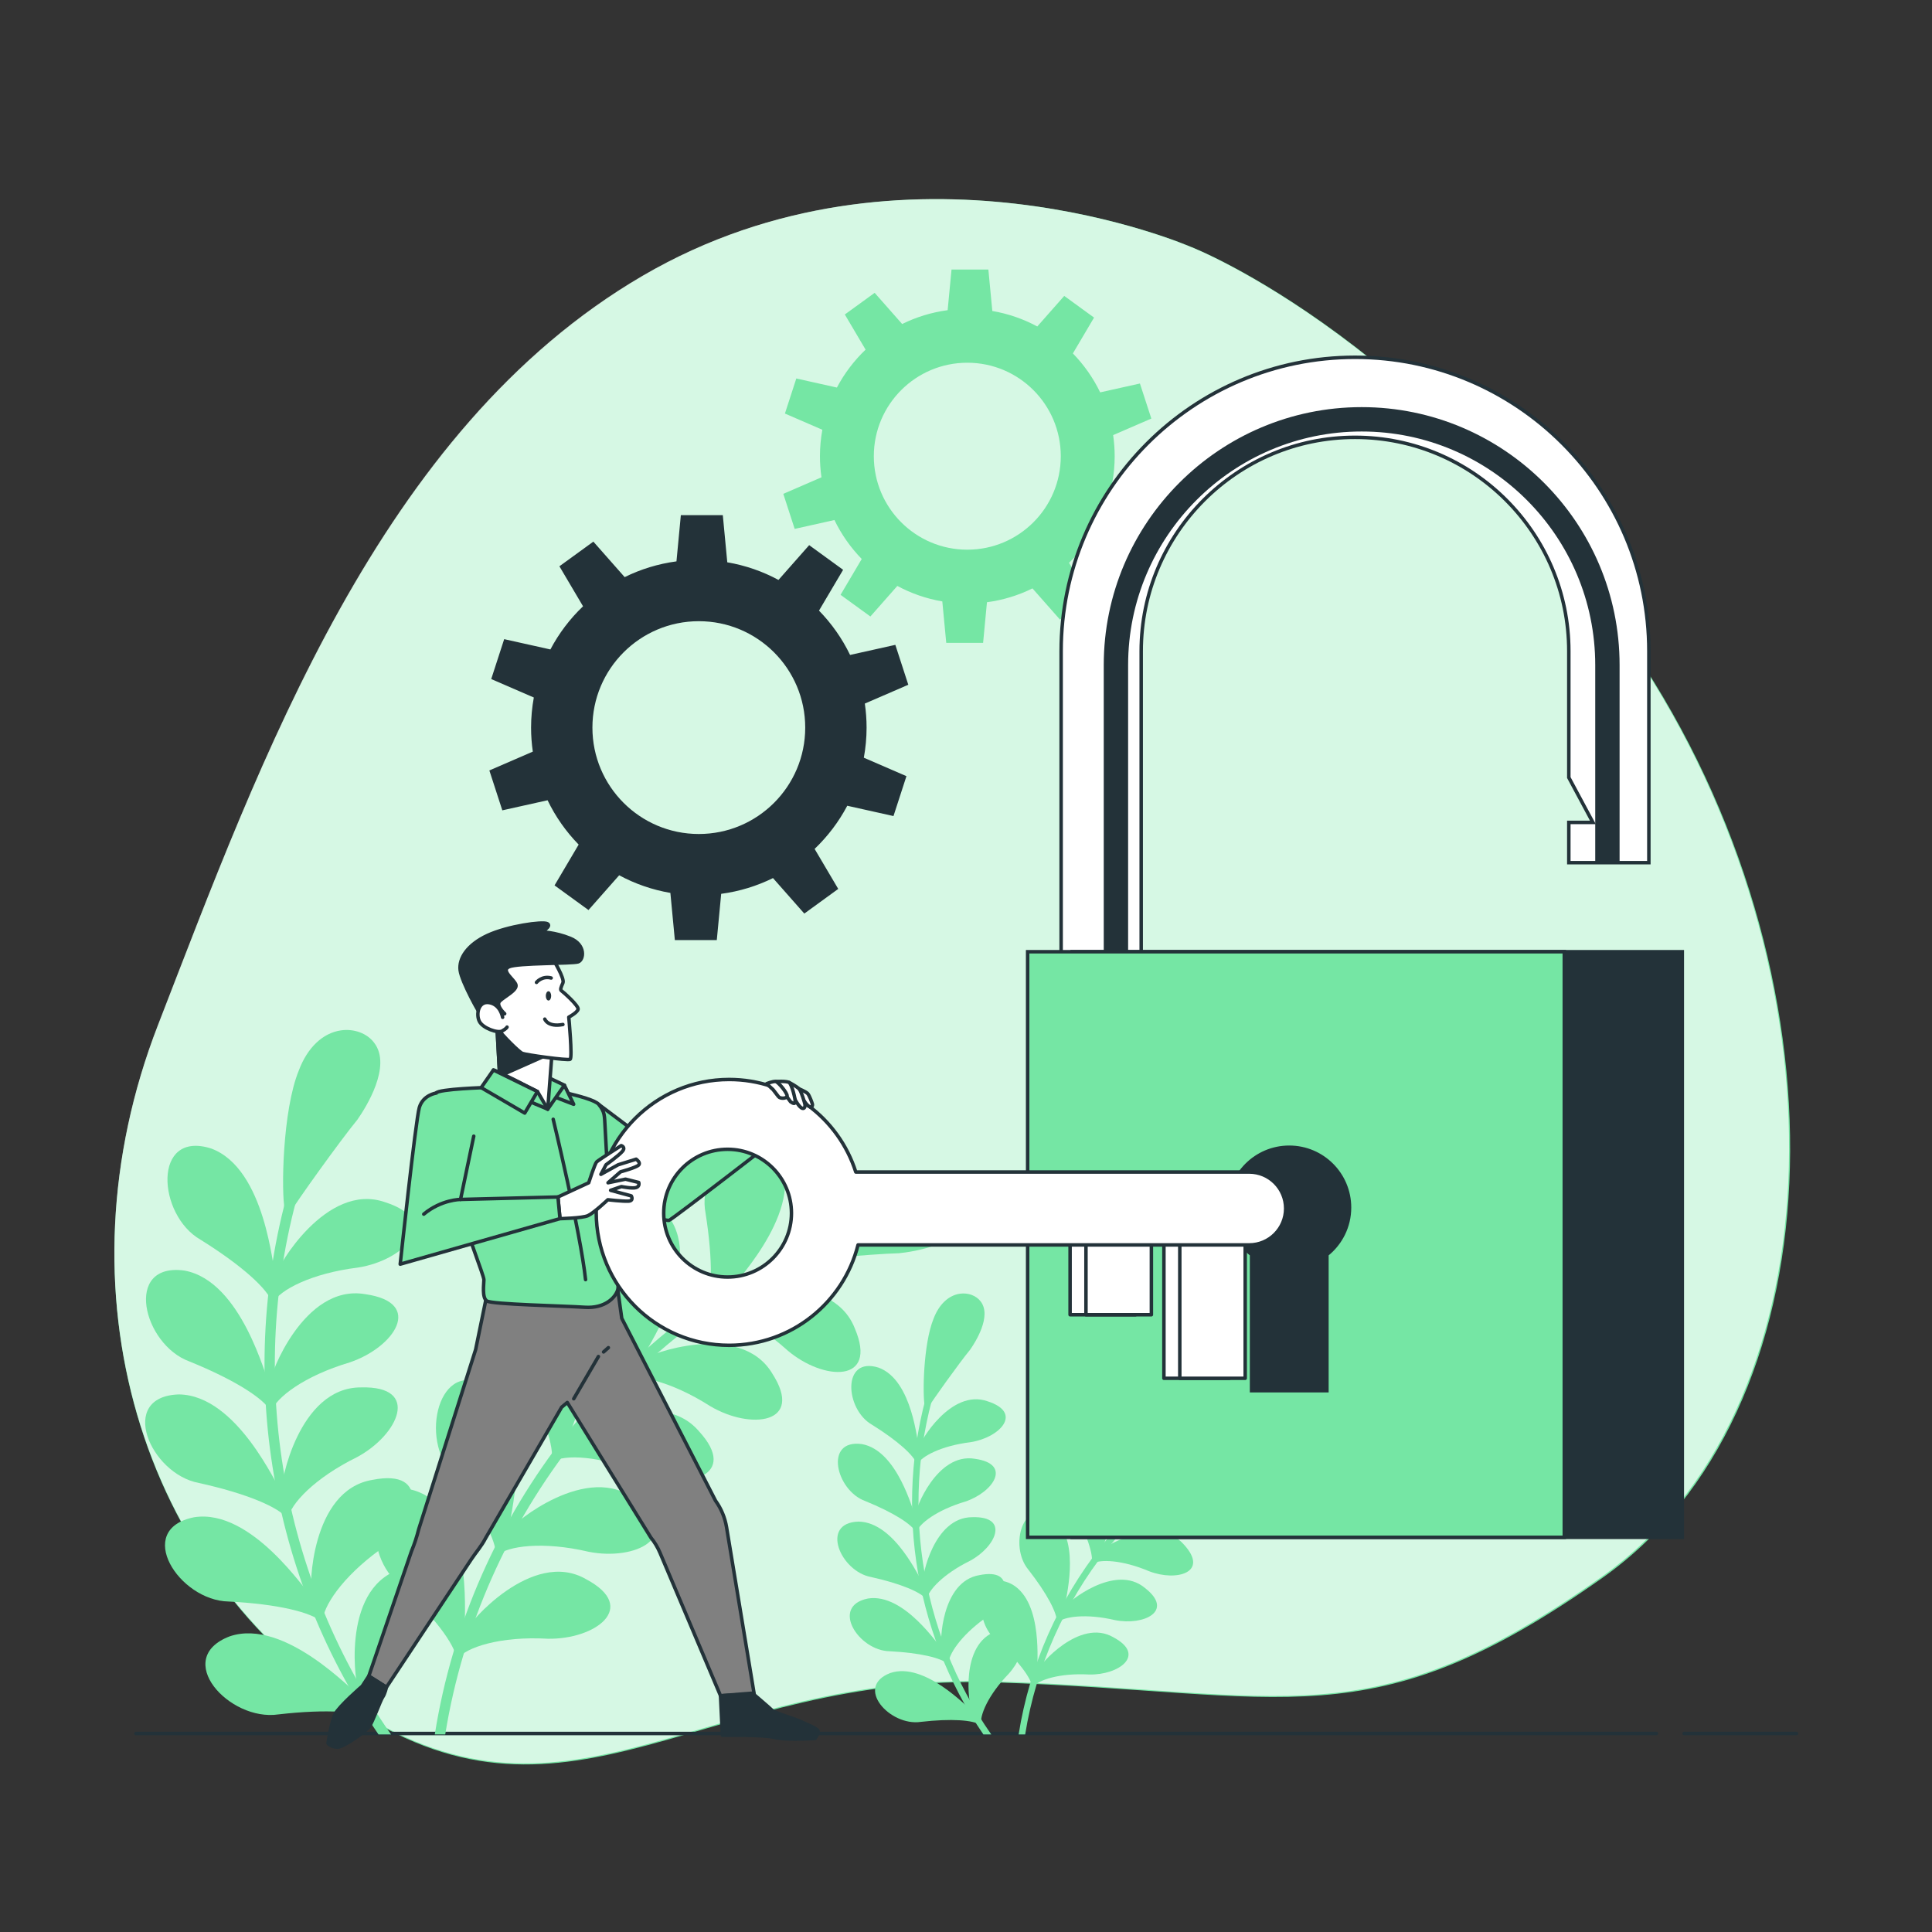 <?xml version="1.0" encoding="UTF-8" standalone="no"?>
<!-- Generator: Adobe Illustrator 27.5.0, SVG Export Plug-In . SVG Version: 6.00 Build 0)  -->

<svg
   version="1.1"
   x="0px"
   y="0px"
   viewBox="0 0 500 500"
   style="enable-background:new 0 0 500 500;"
   xml:space="preserve"
   id="svg102"
   sodipodi:docname="solution-data-protection-v1-82647715.min.svg"
   inkscape:version="1.3.2 (091e20e, 2023-11-25, custom)"
   xmlns:inkscape="http://www.inkscape.org/namespaces/inkscape"
   xmlns:sodipodi="http://sodipodi.sourceforge.net/DTD/sodipodi-0.dtd"
   xmlns="http://www.w3.org/2000/svg"
   xmlns:svg="http://www.w3.org/2000/svg"><rect x="0" y="0" width="500" height="500" fill="#333333" stroke="none"/><defs
   id="defs102"><clipPath
     id="clipPath1"><path
       d="M 0,0 H 501 V 501 H 0 Z"
       id="path1" /></clipPath><clipPath
     id="clipPath4"><path
       transform="scale(1.333)"
       d="m 8.285,22.891 h 482.4 v 450.61 H 8.285 Z"
       id="path3" /></clipPath><clipPath
     id="clipPath3"><path
       d="M 0,0 H 501 V 501 H 0 Z"
       id="path2" /></clipPath><clipPath
     id="clipPath8"><path
       d="M 0,0 H 501 V 501 H 0 Z"
       id="path4" /></clipPath><clipPath
     id="clipPath10"><path
       d="M 0,0 H 501 V 501 H 0 Z"
       id="path5" /></clipPath><clipPath
     id="clipPath12"><path
       d="M 0,0 H 501 V 501 H 0 Z"
       id="path6" /></clipPath><clipPath
     id="clipPath14"><path
       d="M 0,0 H 501 V 501 H 0 Z"
       id="path7" /></clipPath><clipPath
     id="clipPath16"><path
       d="M 0,0 H 501 V 501 H 0 Z"
       id="path8" /></clipPath><clipPath
     id="clipPath18"><path
       d="M 0,0 H 501 V 501 H 0 Z"
       id="path9" /></clipPath><clipPath
     id="clipPath20"><path
       d="M 0,0 H 501 V 501 H 0 Z"
       id="path10" /></clipPath><clipPath
     id="clipPath22"><path
       d="M 0,0 H 501 V 501 H 0 Z"
       id="path11" /></clipPath><clipPath
     id="clipPath24"><path
       d="M 0,0 H 501 V 501 H 0 Z"
       id="path12" /></clipPath><clipPath
     id="clipPath26"><path
       d="M 0,0 H 501 V 501 H 0 Z"
       id="path13" /></clipPath><clipPath
     id="clipPath28"><path
       d="M 0,0 H 501 V 501 H 0 Z"
       id="path14" /></clipPath><clipPath
     id="clipPath30"><path
       d="M 0,0 H 501 V 501 H 0 Z"
       id="path15" /></clipPath><clipPath
     id="clipPath32"><path
       d="M 0,0 H 501 V 501 H 0 Z"
       id="path16" /></clipPath><clipPath
     id="clipPath34"><path
       d="M 0,0 H 501 V 501 H 0 Z"
       id="path17" /></clipPath><clipPath
     id="clipPath36"><path
       d="M 0,0 H 501 V 501 H 0 Z"
       id="path18" /></clipPath><clipPath
     id="clipPath38"><path
       d="M 0,0 H 501 V 501 H 0 Z"
       id="path19" /></clipPath><clipPath
     id="clipPath40"><path
       d="M 0,0 H 501 V 501 H 0 Z"
       id="path20" /></clipPath><clipPath
     id="clipPath42"><path
       d="M 0,0 H 501 V 501 H 0 Z"
       id="path21" /></clipPath><clipPath
     id="clipPath44"><path
       d="M 0,0 H 501 V 501 H 0 Z"
       id="path22" /></clipPath><clipPath
     id="clipPath46"><path
       d="M 0,0 H 501 V 501 H 0 Z"
       id="path23" /></clipPath><clipPath
     id="clipPath48"><path
       d="M 0,0 H 501 V 501 H 0 Z"
       id="path24" /></clipPath><clipPath
     id="clipPath50"><path
       d="M 0,0 H 501 V 501 H 0 Z"
       id="path25" /></clipPath><clipPath
     id="clipPath52"><path
       d="M 0,0 H 501 V 501 H 0 Z"
       id="path26" /></clipPath><clipPath
     id="clipPath54"><path
       d="M 0,0 H 501 V 501 H 0 Z"
       id="path27" /></clipPath><clipPath
     id="clipPath56"><path
       d="M 0,0 H 501 V 501 H 0 Z"
       id="path28" /></clipPath><clipPath
     id="clipPath58"><path
       d="M 0,0 H 501 V 501 H 0 Z"
       id="path29" /></clipPath><clipPath
     id="clipPath60"><path
       d="M 0,0 H 501 V 501 H 0 Z"
       id="path30" /></clipPath><clipPath
     id="clipPath62"><path
       d="M 0,0 H 501 V 501 H 0 Z"
       id="path31" /></clipPath><clipPath
     id="clipPath64"><path
       d="M 0,0 H 501 V 501 H 0 Z"
       id="path32" /></clipPath><clipPath
     id="clipPath66"><path
       d="M 0,0 H 501 V 501 H 0 Z"
       id="path33" /></clipPath><clipPath
     id="clipPath68"><path
       d="M 0,0 H 501 V 501 H 0 Z"
       id="path34" /></clipPath><clipPath
     id="clipPath70"><path
       d="M 0,0 H 501 V 501 H 0 Z"
       id="path35" /></clipPath><clipPath
     id="clipPath72"><path
       d="M 0,0 H 501 V 501 H 0 Z"
       id="path36" /></clipPath><clipPath
     id="clipPath74"><path
       d="M 0,0 H 501 V 501 H 0 Z"
       id="path37" /></clipPath><clipPath
     id="clipPath76"><path
       d="M 0,0 H 501 V 501 H 0 Z"
       id="path38" /></clipPath><clipPath
     id="clipPath78"><path
       d="M 0,0 H 501 V 501 H 0 Z"
       id="path39" /></clipPath><clipPath
     id="clipPath80"><path
       d="M 0,0 H 501 V 501 H 0 Z"
       id="path40" /></clipPath><clipPath
     id="clipPath82"><path
       d="M 0,0 H 501 V 501 H 0 Z"
       id="path41" /></clipPath><clipPath
     id="clipPath84"><path
       d="M 0,0 H 501 V 501 H 0 Z"
       id="path42" /></clipPath><clipPath
     id="clipPath86"><path
       d="M 0,0 H 501 V 501 H 0 Z"
       id="path43" /></clipPath><clipPath
     id="clipPath88"><path
       d="M 0,0 H 501 V 501 H 0 Z"
       id="path44" /></clipPath><clipPath
     id="clipPath90"><path
       d="M 0,0 H 501 V 501 H 0 Z"
       id="path45" /></clipPath><clipPath
     id="clipPath92"><path
       d="M 0,0 H 501 V 501 H 0 Z"
       id="path46" /></clipPath><clipPath
     id="clipPath94"><path
       d="M 0,0 H 501 V 501 H 0 Z"
       id="path47" /></clipPath><clipPath
     id="clipPath96"><path
       d="M 0,0 H 501 V 501 H 0 Z"
       id="path48" /></clipPath><clipPath
     id="clipPath98"><path
       d="M 0,0 H 501 V 501 H 0 Z"
       id="path49" /></clipPath><clipPath
     id="clipPath100"><path
       d="M 0,0 H 501 V 501 H 0 Z"
       id="path50" /></clipPath><clipPath
     id="clipPath102"><path
       d="M 0,0 H 501 V 501 H 0 Z"
       id="path51" /></clipPath><clipPath
     id="clipPath104"><path
       d="M 0,0 H 501 V 501 H 0 Z"
       id="path52" /></clipPath><clipPath
     id="clipPath106"><path
       d="M 0,0 H 501 V 501 H 0 Z"
       id="path53" /></clipPath><clipPath
     id="clipPath108"><path
       d="M 0,0 H 501 V 501 H 0 Z"
       id="path54" /></clipPath><clipPath
     id="clipPath110"><path
       d="M 0,0 H 501 V 501 H 0 Z"
       id="path55" /></clipPath><clipPath
     id="clipPath112"><path
       d="M 0,0 H 501 V 501 H 0 Z"
       id="path56" /></clipPath><clipPath
     id="clipPath114"><path
       d="M 0,0 H 501 V 501 H 0 Z"
       id="path57" /></clipPath><clipPath
     id="clipPath116"><path
       transform="scale(1,-1)"
       d="M 0,0 H 501 V 501 H 0 Z"
       id="path58" /></clipPath><clipPath
     id="clipPath118"><path
       d="M 0,0 H 501 V 501 H 0 Z"
       id="path59" /></clipPath><clipPath
     id="clipPath120"><path
       transform="scale(1,-1)"
       d="M 0,0 H 501 V 501 H 0 Z"
       id="path60" /></clipPath><clipPath
     id="clipPath122"><path
       transform="scale(1,-1)"
       d="M 0,0 H 501 V 501 H 0 Z"
       id="path61" /></clipPath><clipPath
     id="clipPath124"><path
       transform="scale(1,-1)"
       d="M 0,0 H 501 V 501 H 0 Z"
       id="path62" /></clipPath><clipPath
     id="clipPath126"><path
       transform="scale(1,-1)"
       d="M 0,0 H 501 V 501 H 0 Z"
       id="path63" /></clipPath><clipPath
     id="clipPath128"><path
       transform="scale(1,-1)"
       d="M 0,0 H 501 V 501 H 0 Z"
       id="path64" /></clipPath><clipPath
     id="clipPath130"><path
       transform="scale(1,-1)"
       d="M 0,0 H 501 V 501 H 0 Z"
       id="path65" /></clipPath><clipPath
     id="clipPath132"><path
       transform="scale(1,-1)"
       d="M 0,0 H 501 V 501 H 0 Z"
       id="path66" /></clipPath><clipPath
     id="clipPath134"><path
       transform="scale(1,-1)"
       d="M 0,0 H 501 V 501 H 0 Z"
       id="path67" /></clipPath><clipPath
     id="clipPath136"><path
       transform="scale(1,-1)"
       d="M 0,0 H 501 V 501 H 0 Z"
       id="path68" /></clipPath><clipPath
     id="clipPath138"><path
       transform="scale(1,-1)"
       d="M 0,0 H 501 V 501 H 0 Z"
       id="path69" /></clipPath><clipPath
     id="clipPath140"><path
       transform="scale(1,-1)"
       d="M 0,0 H 501 V 501 H 0 Z"
       id="path70" /></clipPath><clipPath
     id="clipPath142"><path
       transform="scale(1,-1)"
       d="M 0,0 H 501 V 501 H 0 Z"
       id="path71" /></clipPath><clipPath
     id="clipPath144"><path
       transform="scale(1,-1)"
       d="M 0,0 H 501 V 501 H 0 Z"
       id="path72" /></clipPath><clipPath
     id="clipPath146"><path
       transform="scale(1,-1)"
       d="M 0,0 H 501 V 501 H 0 Z"
       id="path73" /></clipPath><clipPath
     id="clipPath148"><path
       transform="scale(1,-1)"
       d="M 0,0 H 501 V 501 H 0 Z"
       id="path74" /></clipPath><clipPath
     id="clipPath150"><path
       transform="scale(1,-1)"
       d="M 0,0 H 501 V 501 H 0 Z"
       id="path75" /></clipPath><clipPath
     id="clipPath152"><path
       d="M 0,0 H 501 V 501 H 0 Z"
       id="path76" /></clipPath><clipPath
     id="clipPath154"><path
       transform="scale(1,-1)"
       d="M 0,0 H 501 V 501 H 0 Z"
       id="path77" /></clipPath><clipPath
     id="clipPath156"><path
       transform="scale(1,-1)"
       d="M 0,0 H 501 V 501 H 0 Z"
       id="path78" /></clipPath><clipPath
     id="clipPath158"><path
       transform="scale(1,-1)"
       d="M 0,0 H 501 V 501 H 0 Z"
       id="path79" /></clipPath><clipPath
     id="clipPath160"><path
       transform="scale(1,-1)"
       d="M 0,0 H 501 V 501 H 0 Z"
       id="path80" /></clipPath><clipPath
     id="clipPath162"><path
       transform="scale(1,-1)"
       d="M 0,0 H 501 V 501 H 0 Z"
       id="path81" /></clipPath><clipPath
     id="clipPath164"><path
       transform="scale(1,-1)"
       d="M 0,0 H 501 V 501 H 0 Z"
       id="path82" /></clipPath><clipPath
     id="clipPath166"><path
       transform="scale(1,-1)"
       d="M 0,0 H 501 V 501 H 0 Z"
       id="path83" /></clipPath><clipPath
     id="clipPath168"><path
       transform="scale(1,-1)"
       d="M 0,0 H 501 V 501 H 0 Z"
       id="path84" /></clipPath><clipPath
     id="clipPath170"><path
       transform="scale(1,-1)"
       d="M 0,0 H 501 V 501 H 0 Z"
       id="path85" /></clipPath><clipPath
     id="clipPath172"><path
       transform="scale(1,-1)"
       d="M 0,0 H 501 V 501 H 0 Z"
       id="path86" /></clipPath><clipPath
     id="clipPath174"><path
       d="M 0,0 H 501 V 501 H 0 Z"
       id="path87" /></clipPath><clipPath
     id="clipPath176"><path
       transform="scale(1,-1)"
       d="M 0,0 H 501 V 501 H 0 Z"
       id="path88" /></clipPath><clipPath
     id="clipPath178"><path
       transform="scale(1,-1)"
       d="M 0,0 H 501 V 501 H 0 Z"
       id="path89" /></clipPath><clipPath
     id="clipPath180"><path
       transform="scale(1,-1)"
       d="M 0,0 H 501 V 501 H 0 Z"
       id="path90" /></clipPath><clipPath
     id="clipPath182"><path
       transform="scale(1,-1)"
       d="M 0,0 H 501 V 501 H 0 Z"
       id="path91" /></clipPath><clipPath
     id="clipPath184"><path
       transform="scale(1,-1)"
       d="M 0,0 H 501 V 501 H 0 Z"
       id="path92" /></clipPath><clipPath
     id="clipPath186"><path
       transform="scale(1,-1)"
       d="M 0,0 H 501 V 501 H 0 Z"
       id="path93" /></clipPath><clipPath
     id="clipPath188"><path
       transform="scale(1,-1)"
       d="M 0,0 H 501 V 501 H 0 Z"
       id="path94" /></clipPath><clipPath
     id="clipPath190"><path
       transform="scale(1,-1)"
       d="M 0,0 H 501 V 501 H 0 Z"
       id="path95" /></clipPath></defs><sodipodi:namedview
   id="namedview102"
   pagecolor="#ffffff"
   bordercolor="#666666"
   borderopacity="1.0"
   inkscape:showpageshadow="2"
   inkscape:pageopacity="0.0"
   inkscape:pagecheckerboard="0"
   inkscape:deskcolor="#d1d1d1"
   inkscape:zoom="0.953"
   inkscape:cx="19.412382"
   inkscape:cy="257.60755"
   inkscape:window-width="1920"
   inkscape:window-height="1129"
   inkscape:window-x="-8"
   inkscape:window-y="-8"
   inkscape:window-maximized="1"
   inkscape:current-layer="svg102" />







<path
   transform="matrix(0.899,0,0,0.899,22.162,30.961)"
   d="m 318.33,36.684 c 0,0 -82.039,-35.996 -157.95,8.312 -75.906,44.313 -109.98,139.61 -139.56,215.81 -29.582,76.195 -5.312,157.12 56.926,197.24 62.238,40.12 100.02,-10.871 184.22,-8.168 84.199,2.699 107.64,17.207 174.64,-30.07 66.997,-47.274 72.563,-168.53 12.11,-262.32 C 388.259,63.703 318.336,36.678 318.336,36.678"
   clip-path="url(#clipPath1)"
   fill="#75e6a4"
   id="path96" /><g
   opacity="0.7"
   id="g98"
   transform="matrix(0.674,0,0,0.674,22.162,30.961)"><g
     clip-path="url(#clipPath4)"
     id="g97"><path
       transform="scale(1.333)"
       d="m 318.33,36.684 c 0,0 -82.039,-35.996 -157.95,8.312 -75.906,44.313 -109.98,139.61 -139.56,215.81 -29.582,76.195 -5.312,157.12 56.926,197.24 62.238,40.12 100.02,-10.871 184.22,-8.168 84.199,2.699 107.64,17.207 174.64,-30.07 66.997,-47.274 72.563,-168.53 12.11,-262.32 C 388.259,63.703 318.336,36.678 318.336,36.678"
       clip-path="url(#clipPath3)"
       fill="#ffffff"
       id="path97" /></g></g><path
   d="m 435.838,448.627 h 29.099"
   fill="none"
   stroke="#233239"
   stroke-linecap="round"
   stroke-linejoin="round"
   stroke-miterlimit="10"
   stroke-width="0.9"
   id="path98" /><path
   d="M 35.177,448.627 H 428.68"
   fill="none"
   stroke="#233239"
   stroke-linecap="round"
   stroke-linejoin="round"
   stroke-miterlimit="10"
   stroke-width="0.9"
   id="path99" /><path
   transform="matrix(0.899,0,0,0.899,22.162,30.961)"
   d="m 103.52,464.86 h -3.007 c 10.136,-63.945 53.464,-119 113.28,-143.82 0.754,-0.312 1.629,0.047 1.941,0.805 0.313,0.758 -0.046,1.625 -0.804,1.937 -58.719,24.372 -101.29,78.348 -111.41,141.08"
   clip-path="url(#clipPath8)"
   fill="#75e6a4"
   id="path100" /><path
   transform="matrix(0.899,0,0,0.899,22.162,30.961)"
   d="m 144.12,420.2 c -15.695,-9.148 -34.437,13.402 -33.988,14.016 -1.109,2.914 -2.145,5.871 -3.109,8.859 2.574,-3.301 12.328,-6.539 25.992,-5.766 13.574,0.27 26.375,-8.949 11.105,-17.109"
   clip-path="url(#clipPath10)"
   fill="#75e6a4"
   id="path101" /><path
   transform="matrix(0.899,0,0,0.899,22.162,30.961)"
   d="m 97.629,395.9 c -15.711,-8.422 -18.695,15.965 -7.805,25.313 10.364,9.515 16.453,17.66 16.942,21.793 0.765,-3.055 1.601,-6.082 2.511,-9.082 -0.703,0.027 2.934,-29.504 -11.648,-38.024"
   clip-path="url(#clipPath12)"
   fill="#75e6a4"
   id="path102" /><path
   transform="matrix(0.899,0,0,0.899,22.162,30.961)"
   d="m 158.57,397.47 c -13.937,-11.621 -36.058,7.191 -35.718,7.832 -1.567,2.644 -3.071,5.336 -4.508,8.07 3.074,-2.75 13.199,-4.203 26.508,-1.086 13.3,2.629 27.402,-4.195 13.718,-14.816"
   clip-path="url(#clipPath14)"
   fill="#75e6a4"
   id="path103" /><path
   transform="matrix(0.899,0,0,0.899,22.162,30.961)"
   d="m 116.83,365.7 c -14.078,-10.926 -21.004,12.434 -11.82,23.41 8.636,11.071 13.289,20.051 13.097,24.145 1.25,-2.828 2.567,-5.629 3.953,-8.387 -0.695,-0.062 7.708,-28.289 -5.23,-39.168"
   clip-path="url(#clipPath16)"
   fill="#75e6a4"
   id="path104" /><path
   transform="matrix(0.899,0,0,0.899,22.162,30.961)"
   d="m 176.55,377.57 c -11.813,-13.769 -36.688,0.996 -36.453,1.661 -1.973,2.328 -3.895,4.711 -5.758,7.14 3.472,-2.168 13.672,-1.863 26.254,3.461 12.652,4.848 27.664,0.5 15.957,-12.262"
   clip-path="url(#clipPath18)"
   fill="#75e6a4"
   id="path105" /><path
   transform="matrix(0.899,0,0,0.899,22.162,30.961)"
   d="m 140.72,339.27 c -12.059,-13.118 -22.746,8.707 -15.508,21.035 6.676,12.34 9.781,21.937 8.922,25.914 1.691,-2.555 3.449,-5.074 5.266,-7.543 -0.684,-0.156 12.246,-26.5 1.32,-39.406"
   clip-path="url(#clipPath20)"
   fill="#75e6a4"
   id="path106" /><path
   transform="matrix(0.899,0,0,0.899,22.162,30.961)"
   d="m 197.64,360.92 c -9.356,-15.547 -36.391,-5.109 -36.25,-4.426 -2.332,1.965 -4.621,3.988 -6.86,6.067 3.782,-1.547 13.778,0.461 25.293,7.812 11.653,6.899 27.215,5.094 17.817,-9.453"
   clip-path="url(#clipPath22)"
   fill="#75e6a4"
   id="path107" /><path
   transform="matrix(0.899,0,0,0.899,22.162,30.961)"
   d="m 168.73,317.15 c -9.704,-14.949 -23.946,4.828 -18.856,18.188 4.516,13.285 5.981,23.265 4.473,27.035 2.09,-2.234 4.238,-4.418 6.441,-6.551 -0.664,-0.254 16.527,-24.105 7.942,-38.672"
   clip-path="url(#clipPath24)"
   fill="#75e6a4"
   id="path108" /><path
   transform="matrix(0.899,0,0,0.899,22.162,30.961)"
   d="m 221.42,347.95 c -6.621,-16.906 -35.238,-11.058 -35.188,-10.363 -2.644,1.555 -5.25,3.176 -7.812,4.859 3.996,-0.902 13.535,2.739 23.68,11.903 10.343,8.742 26.113,9.531 19.32,-6.399"
   clip-path="url(#clipPath26)"
   fill="#75e6a4"
   id="path109" /><path
   transform="matrix(0.899,0,0,0.899,22.162,30.961)"
   d="m 200.32,299.93 c -7.05,-16.375 -24.628,0.816 -21.863,14.855 2.195,13.875 1.945,23.973 -0.18,27.445 2.442,-1.859 4.938,-3.66 7.481,-5.402 -0.645,-0.359 20.523,-21.086 14.562,-36.898"
   clip-path="url(#clipPath28)"
   fill="#75e6a4"
   id="path110" /><path
   transform="matrix(0.899,0,0,0.899,22.162,30.961)"
   d="m 201.49,328.26 c -0.453,-0.172 18.871,-18.375 32.645,-23.012 13.398,-4.953 20.285,3.934 18.945,10.024 -1.25,6.144 -10.726,9.21 -19.035,10.078 -8.285,0.199 -32.504,2.468 -32.555,2.91"
   clip-path="url(#clipPath30)"
   fill="#75e6a4"
   id="path111" /><path
   transform="matrix(0.899,0,0,0.899,22.162,30.961)"
   d="m 244.53,305.11 c -2.461,-0.566 -5.765,-0.519 -10.054,1.063 -10.868,3.664 -25.059,15.734 -30.204,20.586 2.063,-0.258 5.286,-0.57 10.313,-1.031 6.484,-0.59 14.992,-1.262 19.43,-1.368 7.964,-0.836 16.957,-3.718 18.089,-9.289 0.575,-2.605 -0.566,-5.597 -2.906,-7.636 -0.953,-0.829 -2.476,-1.821 -4.668,-2.325 m -43.261,24.114 c -0.043,-0.012 -0.086,-0.024 -0.129,-0.039 -0.391,-0.149 -0.657,-0.539 -0.649,-0.957 0,-0.028 0.004,-0.063 0.016,-0.098 0.031,-0.274 0.058,-0.484 0.394,-0.672 2.942,-3.926 21.078,-19.164 32.914,-23.148 6.598,-2.442 12.688,-1.848 16.68,1.632 2.879,2.512 4.27,6.254 3.547,9.539 -1.691,8.313 -15.656,10.411 -19.898,10.852 -8.079,0.199 -30.122,2.277 -32.176,2.789 -0.215,0.121 -0.465,0.156 -0.699,0.102"
   clip-path="url(#clipPath32)"
   fill="#75e6a4"
   id="path112" /><path
   transform="matrix(0.899,0,0,0.899,22.162,30.961)"
   d="M 87.918,464.86 H 84.309 C 51.559,416.962 42.477,355.39 60.906,299.81 c 0.258,-0.778 1.098,-1.199 1.879,-0.942 0.777,0.258 1.199,1.098 0.942,1.875 -18.356,55.36 -8.985,116.75 24.191,164.12"
   clip-path="url(#clipPath34)"
   fill="#75e6a4"
   id="path113" /><path
   transform="matrix(0.899,0,0,0.899,22.162,30.961)"
   d="m 90.273,417.39 c -17.187,5.879 -12.402,34.808 -11.648,34.871 1.48,2.746 3.035,5.465 4.664,8.152 -0.809,-4.109 3.129,-13.605 12.656,-23.43 9.09,-10.082 10.496,-25.796 -5.672,-19.593"
   clip-path="url(#clipPath36)"
   fill="#75e6a4"
   id="path114" /><path
   transform="matrix(0.899,0,0,0.899,22.162,30.961)"
   d="m 41.477,436.62 c -16.653,6.371 -0.165,24.59 14.031,22.473 13.976,-1.61 24.117,-0.879 27.562,1.453 -1.808,-2.574 -3.55,-5.188 -5.218,-7.84 -0.442,0.547 -20.391,-21.527 -36.375,-16.086"
   clip-path="url(#clipPath38)"
   fill="#75e6a4"
   id="path115" /><path
   transform="matrix(0.899,0,0,0.899,22.162,30.961)"
   d="m 82.551,391.58 c -17.91,2.934 -18.168,31.969 -17.461,32.133 0.976,2.914 2.027,5.816 3.152,8.691 -0.07,-4.125 5.461,-12.726 16.531,-20.75 10.692,-8.336 14.762,-23.464 -2.222,-20.074"
   clip-path="url(#clipPath40)"
   fill="#75e6a4"
   id="path116" /><path
   transform="matrix(0.899,0,0,0.899,22.162,30.961)"
   d="m 31.215,402.34 c -17.473,3.492 -4.352,24.019 9.961,24.258 14.023,0.718 23.859,3.078 26.828,5.906 -1.324,-2.797 -2.574,-5.625 -3.754,-8.481 -0.504,0.485 -16.344,-24.343 -33.035,-21.683"
   clip-path="url(#clipPath42)"
   fill="#75e6a4"
   id="path117" /><path
   transform="matrix(0.899,0,0,0.899,22.162,30.961)"
   d="m 79.27,364.96 c -18.141,-0.082 -23.262,28.387 -22.602,28.644 0.469,3.016 1.012,6.028 1.629,9.028 0.633,-4.047 7.539,-11.555 19.801,-17.586 11.945,-6.391 18.484,-20.586 1.172,-20.086"
   clip-path="url(#clipPath44)"
   fill="#75e6a4"
   id="path118" /><path
   transform="matrix(0.899,0,0,0.899,22.162,30.961)"
   d="m 26.859,366.98 c -17.808,0.532 -8.304,22.895 5.754,25.493 13.699,3.027 22.989,6.964 25.43,10.218 -0.824,-2.953 -1.578,-5.929 -2.258,-8.922 -0.566,0.415 -12.015,-26.601 -28.926,-26.789"
   clip-path="url(#clipPath46)"
   fill="#75e6a4"
   id="path119" /><path
   transform="matrix(0.899,0,0,0.899,22.162,30.961)"
   d="m 80.488,338.12 c -17.879,-3.101 -27.683,24.168 -27.074,24.508 -0.043,3.051 -0.012,6.105 0.098,9.16 1.3,-3.871 9.363,-10.113 22.461,-14.012 12.843,-4.293 21.664,-17.238 4.515,-19.656"
   clip-path="url(#clipPath48)"
   fill="#75e6a4"
   id="path120" /><path
   transform="matrix(0.899,0,0,0.899,22.162,30.961)"
   d="m 28.473,331.33 c -17.649,-2.449 -12.02,21.266 1.41,26.16 13.004,5.281 21.504,10.707 23.367,14.313 -0.32,-3.043 -0.562,-6.094 -0.734,-9.157 -0.629,0.336 -7.407,-28.269 -24.043,-31.316"
   clip-path="url(#clipPath50)"
   fill="#75e6a4"
   id="path121" /><path
   transform="matrix(0.899,0,0,0.899,22.162,30.961)"
   d="m 86.25,311.66 c -17.113,-6.062 -31.422,19.399 -30.863,19.817 -0.555,3.019 -1.035,6.047 -1.442,9.086 1.934,-3.61 10.93,-8.442 24.496,-10.11 13.383,-2.097 24.297,-13.504 7.809,-18.793"
   clip-path="url(#clipPath52)"
   fill="#75e6a4"
   id="path122" /><path
   transform="matrix(0.899,0,0,0.899,22.162,30.961)"
   d="m 36.133,296.18 c -16.996,-5.391 -15.5,19.152 -3.074,26.25 11.921,7.422 19.394,14.222 20.629,18.105 0.191,-3.066 0.464,-6.133 0.812,-9.195 -0.695,0.254 -2.512,-29.317 -18.367,-35.16"
   clip-path="url(#clipPath54)"
   fill="#75e6a4"
   id="path123" /><path
   transform="matrix(0.899,0,0,0.899,22.162,30.961)"
   d="m 58.312,313.83 c -0.421,0.23 -1.539,-26.293 3.973,-39.742 5.024,-13.371 16.25,-12.762 19.977,-7.762 3.828,4.965 -0.055,14.137 -4.84,20.988 -5.27,6.395 -19.406,26.192 -19.11,26.516"
   clip-path="url(#clipPath56)"
   fill="#75e6a4"
   id="path124" /><path
   transform="matrix(0.899,0,0,0.899,22.162,30.961)"
   d="m 68.988,266.14 c -2.039,1.492 -4.168,4.019 -5.777,8.301 -4.348,10.613 -4.508,29.242 -4.207,36.308 1.156,-1.73 3.027,-4.371 5.973,-8.473 3.796,-5.289 8.855,-12.16 11.683,-15.585 4.578,-6.567 8.285,-15.254 4.817,-19.754 -1.594,-2.141 -4.606,-3.235 -7.676,-2.801 -1.25,0.176 -2.996,0.676 -4.813,2.004 m -10.09,48.492 c -0.035,0.027 -0.07,0.051 -0.109,0.07 -0.367,0.199 -0.84,0.145 -1.152,-0.133 -0.02,-0.019 -0.039,-0.043 -0.059,-0.078 -0.187,-0.199 -0.328,-0.363 -0.254,-0.734 -1.043,-4.797 -0.691,-28.484 4.047,-40.039 2.469,-6.582 6.902,-10.801 12.152,-11.543 3.782,-0.531 7.52,0.867 9.532,3.566 5.179,6.719 -2.379,18.649 -4.821,22.145 -5.136,6.238 -17.996,24.262 -18.949,26.152 -0.051,0.238 -0.191,0.453 -0.387,0.594"
   clip-path="url(#clipPath58)"
   fill="#75e6a4"
   id="path125" /><path
   transform="matrix(0.899,0,0,0.899,22.162,30.961)"
   d="m 270.47,464.86 h -1.883 c 6.348,-40.027 33.469,-74.488 70.91,-90.027 0.473,-0.195 1.016,0.031 1.215,0.504 0.195,0.473 -0.031,1.016 -0.504,1.215 -36.754,15.254 -63.406,49.039 -69.738,88.308"
   clip-path="url(#clipPath60)"
   fill="#75e6a4"
   id="path126" /><path
   transform="matrix(0.899,0,0,0.899,22.162,30.961)"
   d="m 295.88,436.9 c -9.82,-5.726 -21.551,8.391 -21.274,8.774 -0.691,1.828 -1.343,3.676 -1.945,5.547 1.61,-2.063 7.719,-4.09 16.27,-3.61 8.496,0.172 16.511,-5.601 6.949,-10.711"
   clip-path="url(#clipPath62)"
   fill="#75e6a4"
   id="path127" /><path
   transform="matrix(0.899,0,0,0.899,22.162,30.961)"
   d="m 266.78,421.69 c -9.836,-5.269 -11.703,9.997 -4.883,15.848 6.485,5.957 10.297,11.055 10.602,13.641 0.48,-1.91 1.004,-3.809 1.574,-5.684 -0.441,0.016 1.836,-18.469 -7.293,-23.805"
   clip-path="url(#clipPath64)"
   fill="#75e6a4"
   id="path128" /><path
   transform="matrix(0.899,0,0,0.899,22.162,30.961)"
   d="m 304.93,422.68 c -8.727,-7.274 -22.571,4.5 -22.36,4.902 -0.98,1.656 -1.922,3.34 -2.824,5.051 1.926,-1.723 8.262,-2.633 16.594,-0.68 8.328,1.645 17.152,-2.629 8.59,-9.273"
   clip-path="url(#clipPath66)"
   fill="#75e6a4"
   id="path129" /><path
   transform="matrix(0.899,0,0,0.899,22.162,30.961)"
   d="m 278.8,402.79 c -8.813,-6.84 -13.145,7.777 -7.399,14.652 5.407,6.93 8.321,12.551 8.2,15.114 0.781,-1.774 1.605,-3.524 2.476,-5.25 -0.437,-0.039 4.824,-17.707 -3.277,-24.516"
   clip-path="url(#clipPath68)"
   fill="#75e6a4"
   id="path130" /><path
   transform="matrix(0.899,0,0,0.899,22.162,30.961)"
   d="m 316.18,410.22 c -7.395,-8.617 -22.965,0.625 -22.817,1.039 -1.238,1.461 -2.437,2.949 -3.605,4.473 2.172,-1.36 8.558,-1.168 16.433,2.164 7.918,3.035 17.317,0.316 9.989,-7.676"
   clip-path="url(#clipPath70)"
   fill="#75e6a4"
   id="path131" /><path
   transform="matrix(0.899,0,0,0.899,22.162,30.961)"
   d="m 293.75,386.24 c -7.547,-8.211 -14.234,5.449 -9.703,13.168 4.176,7.723 6.121,13.731 5.582,16.219 1.059,-1.598 2.156,-3.172 3.297,-4.723 -0.43,-0.097 7.664,-16.586 0.824,-24.664"
   clip-path="url(#clipPath72)"
   fill="#75e6a4"
   id="path132" /><path
   transform="matrix(0.899,0,0,0.899,22.162,30.961)"
   d="m 329.38,399.8 c -5.86,-9.731 -22.778,-3.199 -22.692,-2.774 -1.461,1.231 -2.89,2.497 -4.293,3.801 2.368,-0.972 8.622,0.289 15.832,4.887 7.293,4.32 17.036,3.191 11.153,-5.914"
   clip-path="url(#clipPath74)"
   fill="#75e6a4"
   id="path133" /><path
   transform="matrix(0.899,0,0,0.899,22.162,30.961)"
   d="m 311.28,372.4 c -6.074,-9.355 -14.988,3.024 -11.801,11.387 2.825,8.317 3.743,14.563 2.797,16.922 1.309,-1.398 2.657,-2.766 4.035,-4.098 -0.418,-0.164 10.344,-15.089 4.969,-24.211"
   clip-path="url(#clipPath76)"
   fill="#75e6a4"
   id="path134" /><path
   transform="matrix(0.899,0,0,0.899,22.162,30.961)"
   d="m 344.27,391.68 c -4.145,-10.582 -22.055,-6.922 -22.024,-6.485 -1.656,0.973 -3.285,1.985 -4.891,3.039 2.5,-0.566 8.473,1.715 14.821,7.45 6.476,5.472 16.344,5.964 12.094,-4.004"
   clip-path="url(#clipPath78)"
   fill="#75e6a4"
   id="path135" /><path
   transform="matrix(0.899,0,0,0.899,22.162,30.961)"
   d="m 331.06,361.62 c -4.414,-10.25 -15.414,0.512 -13.684,9.301 1.375,8.683 1.219,15.004 -0.113,17.18 1.527,-1.164 3.09,-2.293 4.683,-3.383 -0.406,-0.227 12.844,-13.199 9.114,-23.098"
   clip-path="url(#clipPath80)"
   fill="#75e6a4"
   id="path136" /><path
   transform="matrix(0.899,0,0,0.899,22.162,30.961)"
   d="m 331.79,379.35 c -0.281,-0.106 11.812,-11.5 20.434,-14.403 8.386,-3.101 12.699,2.461 11.859,6.274 -0.785,3.843 -6.715,5.765 -11.914,6.308 -5.188,0.125 -20.348,1.543 -20.379,1.821"
   clip-path="url(#clipPath82)"
   fill="#75e6a4"
   id="path137" /><path
   transform="matrix(0.899,0,0,0.899,22.162,30.961)"
   d="m 358.73,364.86 c -1.539,-0.351 -3.605,-0.324 -6.293,0.668 -6.8,2.293 -15.683,9.848 -18.906,12.887 1.293,-0.164 3.309,-0.359 6.457,-0.648 4.059,-0.368 9.383,-0.789 12.16,-0.856 4.985,-0.523 10.618,-2.328 11.325,-5.812 0.359,-1.633 -0.356,-3.504 -1.821,-4.782 -0.594,-0.515 -1.547,-1.136 -2.922,-1.457 m -27.082,15.094 c -0.023,-0.004 -0.05,-0.012 -0.078,-0.023 -0.242,-0.09 -0.41,-0.336 -0.406,-0.598 0,-0.02 0.004,-0.039 0.012,-0.062 0.019,-0.168 0.039,-0.301 0.246,-0.418 1.84,-2.461 13.195,-11.997 20.605,-14.493 4.125,-1.527 7.938,-1.156 10.442,1.024 1.8,1.57 2.672,3.914 2.215,5.972 -1.055,5.204 -9.801,6.516 -12.454,6.793 -5.058,0.122 -18.855,1.422 -20.14,1.743 -0.133,0.078 -0.289,0.097 -0.442,0.062"
   clip-path="url(#clipPath84)"
   fill="#75e6a4"
   id="path138" /><path
   transform="matrix(0.899,0,0,0.899,22.162,30.961)"
   d="m 260.7,464.86 h -2.262 c -20.496,-29.98 -26.183,-68.523 -14.644,-103.32 0.16,-0.484 0.687,-0.75 1.172,-0.59 0.488,0.16 0.754,0.688 0.59,1.176 -11.489,34.648 -5.621,73.078 15.144,102.73"
   clip-path="url(#clipPath86)"
   fill="#75e6a4"
   id="path139" /><path
   transform="matrix(0.899,0,0,0.899,22.162,30.961)"
   d="m 262.18,435.14 c -10.762,3.675 -7.766,21.785 -7.293,21.824 0.925,1.719 1.898,3.422 2.922,5.105 -0.508,-2.574 1.957,-8.515 7.918,-14.668 5.691,-6.308 6.57,-16.144 -3.547,-12.261"
   clip-path="url(#clipPath88)"
   fill="#75e6a4"
   id="path140" /><path
   transform="matrix(0.899,0,0,0.899,22.162,30.961)"
   d="m 231.63,447.18 c -10.422,3.988 -0.102,15.394 8.781,14.066 8.75,-1.004 15.098,-0.551 17.254,0.914 -1.133,-1.613 -2.223,-3.25 -3.266,-4.91 -0.277,0.344 -12.761,-13.477 -22.769,-10.07"
   clip-path="url(#clipPath90)"
   fill="#75e6a4"
   id="path141" /><path
   transform="matrix(0.899,0,0,0.899,22.162,30.961)"
   d="m 257.34,418.99 c -11.211,1.836 -11.371,20.012 -10.93,20.114 0.609,1.824 1.27,3.64 1.973,5.441 -0.043,-2.582 3.418,-7.969 10.347,-12.992 6.696,-5.219 9.239,-14.688 -1.39,-12.563"
   clip-path="url(#clipPath92)"
   fill="#75e6a4"
   id="path142" /><path
   transform="matrix(0.899,0,0,0.899,22.162,30.961)"
   d="m 225.21,425.73 c -10.938,2.187 -2.723,15.035 6.234,15.183 8.778,0.449 14.934,1.926 16.793,3.695 -0.828,-1.75 -1.613,-3.519 -2.347,-5.308 -0.317,0.305 -10.231,-15.238 -20.68,-13.57"
   clip-path="url(#clipPath94)"
   fill="#75e6a4"
   id="path143" /><path
   transform="matrix(0.899,0,0,0.899,22.162,30.961)"
   d="m 255.29,402.32 c -11.355,-0.051 -14.559,17.77 -14.144,17.934 0.289,1.887 0.628,3.769 1.015,5.648 0.399,-2.531 4.723,-7.23 12.395,-11.008 7.48,-4 11.574,-12.886 0.734,-12.574"
   clip-path="url(#clipPath96)"
   fill="#75e6a4"
   id="path144" /><path
   transform="matrix(0.899,0,0,0.899,22.162,30.961)"
   d="m 222.48,403.59 c -11.148,0.332 -5.199,14.332 3.602,15.953 8.574,1.898 14.387,4.363 15.918,6.398 -0.516,-1.847 -0.988,-3.711 -1.414,-5.582 -0.356,0.258 -7.524,-16.652 -18.106,-16.769"
   clip-path="url(#clipPath98)"
   fill="#75e6a4"
   id="path145" /><path
   transform="matrix(0.899,0,0,0.899,22.162,30.961)"
   d="m 256.05,385.52 c -11.188,-1.941 -17.328,15.129 -16.946,15.344 -0.027,1.91 -0.007,3.821 0.063,5.735 0.812,-2.426 5.859,-6.332 14.055,-8.77 8.043,-2.691 13.562,-10.793 2.828,-12.309"
   clip-path="url(#clipPath100)"
   fill="#75e6a4"
   id="path146" /><path
   transform="matrix(0.899,0,0,0.899,22.162,30.961)"
   d="m 223.5,381.28 c -11.051,-1.535 -7.527,13.309 0.883,16.375 8.137,3.305 13.457,6.7 14.625,8.961 -0.199,-1.906 -0.356,-3.82 -0.461,-5.734 -0.395,0.211 -4.637,-17.695 -15.047,-19.602"
   clip-path="url(#clipPath102)"
   fill="#75e6a4"
   id="path147" /><path
   transform="matrix(0.899,0,0,0.899,22.162,30.961)"
   d="m 259.66,368.96 c -10.715,-3.793 -19.668,12.145 -19.32,12.406 -0.348,1.891 -0.649,3.785 -0.902,5.688 1.21,-2.258 6.843,-5.285 15.335,-6.328 8.375,-1.313 15.207,-8.453 4.887,-11.766"
   clip-path="url(#clipPath104)"
   fill="#75e6a4"
   id="path148" /><path
   transform="matrix(0.899,0,0,0.899,22.162,30.961)"
   d="m 228.29,359.27 c -10.641,-3.375 -9.703,11.989 -1.926,16.43 7.465,4.645 12.141,8.902 12.914,11.332 0.121,-1.918 0.289,-3.836 0.508,-5.754 -0.433,0.157 -1.57,-18.351 -11.496,-22.008"
   clip-path="url(#clipPath106)"
   fill="#75e6a4"
   id="path149" /><path
   transform="matrix(0.899,0,0,0.899,22.162,30.961)"
   d="m 242.17,370.32 c -0.266,0.145 -0.965,-16.457 2.484,-24.875 3.149,-8.367 10.172,-7.988 12.508,-4.859 2.395,3.109 -0.035,8.848 -3.031,13.141 -3.297,4 -12.149,16.39 -11.961,16.593"
   clip-path="url(#clipPath108)"
   fill="#75e6a4"
   id="path150" /><path
   transform="matrix(0.899,0,0,0.899,22.162,30.961)"
   d="m 248.85,340.47 c -1.274,0.933 -2.606,2.515 -3.614,5.191 -2.722,6.645 -2.82,18.309 -2.633,22.731 0.723,-1.086 1.895,-2.739 3.739,-5.305 2.375,-3.309 5.543,-7.609 7.312,-9.754 2.867,-4.113 5.188,-9.551 3.016,-12.367 -1,-1.34 -2.883,-2.024 -4.805,-1.754 -0.781,0.113 -1.875,0.426 -3.015,1.258 m -6.313,30.351 c -0.023,0.016 -0.047,0.032 -0.07,0.047 -0.231,0.125 -0.524,0.09 -0.719,-0.086 -0.016,-0.011 -0.027,-0.027 -0.039,-0.047 -0.117,-0.129 -0.207,-0.226 -0.156,-0.461 -0.653,-3.003 -0.434,-17.828 2.531,-25.062 1.547,-4.121 4.32,-6.762 7.605,-7.227 2.368,-0.332 4.711,0.543 5.969,2.231 3.242,4.207 -1.492,11.676 -3.019,13.863 -3.215,3.906 -11.266,15.188 -11.86,16.371 -0.031,0.149 -0.121,0.281 -0.242,0.371"
   clip-path="url(#clipPath110)"
   fill="#75e6a4"
   id="path151" /><path
   transform="matrix(0.899,0,0,0.899,22.162,30.961)"
   d="m 145.89,175.02 c 0,-16.918 13.714,-30.633 30.632,-30.633 16.918,0 30.629,13.715 30.629,30.633 0,16.914 -13.711,30.628 -30.629,30.628 -16.918,0 -30.632,-13.714 -30.632,-30.628 m 78.925,0 c 0,-2.352 -0.175,-4.657 -0.504,-6.918 l 12.512,-5.418 -3.73,-11.485 -13.032,2.903 c -2.277,-4.735 -5.316,-9.036 -8.945,-12.762 l 6.942,-11.746 -9.77,-7.098 -8.836,10.012 c -4.527,-2.446 -9.488,-4.18 -14.738,-5.074 l -1.289,-13.579 h -12.078 l -1.262,13.309 c -5.289,0.707 -10.309,2.262 -14.91,4.535 l -9.016,-10.219 -9.773,7.098 6.804,11.516 c -3.765,3.594 -6.949,7.781 -9.398,12.426 l -13.305,-2.965 -3.73,11.484 12.262,5.313 c -0.508,2.812 -0.79,5.707 -0.79,8.668 0,2.347 0.176,4.652 0.5,6.914 l -12.507,5.418 3.73,11.484 13.031,-2.902 c 2.278,4.738 5.317,9.039 8.942,12.761 l -6.938,11.746 9.77,7.098 8.836,-10.012 c 4.523,2.446 9.488,4.18 14.738,5.078 l 1.289,13.575 h 12.074 l 1.266,-13.309 c 5.289,-0.707 10.305,-2.262 14.91,-4.535 l 9.016,10.219 9.769,-7.098 -6.801,-11.516 c 3.762,-3.593 6.95,-7.785 9.399,-12.425 l 13.305,2.968 3.73,-11.488 -12.266,-5.312 c 0.512,-2.813 0.793,-5.707 0.793,-8.664"
   clip-path="url(#clipPath112)"
   fill="#233239"
   id="path152" /><path
   transform="matrix(0.899,0,0,0.899,22.162,30.961)"
   d="m 226.9,96.891 c 0,-14.864 12.05,-26.911 26.91,-26.911 14.863,0 26.91,12.047 26.91,26.911 0,14.863 -12.047,26.91 -26.91,26.91 -14.86,0 -26.91,-12.047 -26.91,-26.91 m 69.335,0 c 0,-2.063 -0.156,-4.09 -0.441,-6.075 l 10.992,-4.761 -3.281,-10.09 -11.445,2.551 c -2.004,-4.161 -4.672,-7.938 -7.856,-11.211 l 6.094,-10.317 -8.582,-6.238 -7.762,8.797 c -3.976,-2.149 -8.336,-3.672 -12.945,-4.461 L 259.876,43.16 h -10.609 l -1.114,11.692 c -4.644,0.621 -9.05,1.984 -13.097,3.984 l -7.918,-8.977 -8.586,6.235 5.976,10.117 c -3.304,3.156 -6.105,6.836 -8.257,10.914 l -11.688,-2.605 -3.277,10.089 10.773,4.668 c -0.445,2.473 -0.691,5.012 -0.691,7.614 0,2.062 0.152,4.089 0.437,6.074 l -10.988,4.762 3.277,10.089 11.446,-2.554 c 2.004,4.164 4.672,7.941 7.859,11.215 l -6.098,10.316 8.586,6.238 7.758,-8.797 c 3.977,2.149 8.336,3.672 12.949,4.461 l 1.133,11.926 h 10.61 l 1.109,-11.691 c 4.648,-0.621 9.055,-1.985 13.098,-3.985 l 7.921,8.977 8.582,-6.234 -5.972,-10.118 c 3.305,-3.156 6.101,-6.836 8.254,-10.914 l 11.687,2.606 3.278,-10.09 -10.774,-4.668 c 0.449,-2.473 0.695,-5.012 0.695,-7.613"
   clip-path="url(#clipPath114)"
   fill="#75e6a4"
   id="path153" /><path
   transform="matrix(0.899,0,0,-0.899,22.162,30.961)"
   d="m 365.42,-68.414 c -46.648,0 -84.598,-37.949 -84.598,-84.594 v -125 h 23.047 v 125 c 0,33.938 27.613,61.551 61.551,61.551 33.937,0 61.551,-27.613 61.551,-61.551 v -36.394 l 6.933,-12.914 h -6.933 v -11.586 h 23.043 v 60.894 c 0,46.645 -37.95,84.594 -84.594,84.594"
   clip-path="url(#clipPath116)"
   fill="#ffffff"
   stroke="#233239"
   stroke-miterlimit="10"
   stroke-width="1.002"
   id="path154" /><path
   transform="matrix(0.899,0,0,0.899,22.162,30.961)"
   d="m 367.34,82.762 c -40.942,0 -74.25,33.308 -74.25,74.25 v 96.765 c 0,8.481 1.449,16.625 4.078,24.227 h 6.695 v -2.098 c -2.426,-6.933 -3.758,-14.375 -3.758,-22.129 v -96.765 c 0,-37.074 30.161,-67.235 67.235,-67.235 37.07,0 67.234,30.161 67.234,67.235 v 56.89 h 7.012 v -56.89 c 0,-40.942 -33.309,-74.25 -74.246,-74.25"
   clip-path="url(#clipPath118)"
   fill="#233239"
   id="path155" /><path
   transform="matrix(0.899,0,0,-0.899,22.162,30.961)"
   d="M 284.01,-239.54 H 459.64 V -408.12 H 284.01 Z"
   clip-path="url(#clipPath120)"
   fill="#233239"
   stroke="#233239"
   stroke-miterlimit="10"
   stroke-width="1.002"
   id="path156" /><path
   transform="matrix(0.899,0,0,-0.899,22.162,30.961)"
   d="M 271.18,-239.54 H 425.67 V -408.12 H 271.18 Z"
   clip-path="url(#clipPath122)"
   fill="#75e6a4"
   stroke="#233239"
   stroke-miterlimit="10"
   stroke-width="1.002"
   id="path157" /><path
   transform="matrix(0.899,0,0,-0.899,22.162,30.961)"
   d="m 363.84,-313.18 c 0,9.582 -7.77,17.352 -17.352,17.352 -9.586,0 -17.351,-7.77 -17.351,-17.352 0,-5.476 2.543,-10.351 6.504,-13.531 v -39.191 h 21.691 v 39.191 c 3.965,3.18 6.508,8.055 6.508,13.531"
   clip-path="url(#clipPath124)"
   fill="#233239"
   stroke="#233239"
   stroke-miterlimit="10"
   stroke-width="1.002"
   id="path158" /><path
   transform="matrix(0.899,0,0,-0.899,22.162,30.961)"
   d="m 115.4,-338.85 -3.129,-15.226 -16.391,-51.739 c -0.543,-2.167 -1.242,-4.292 -2.098,-6.359 l -12.261,-35.887 5.074,-3.211 24.426,36.829 c 1.433,2.16 2.922,3.761 4.109,6.066 l 21.902,37.723 1.621,1.351 24.067,-38.89 c 1.07,-1.317 1.949,-2.778 2.613,-4.34 l 17.434,-41.188 9.683,0.543 -7.949,47.988 c -0.457,2.747 -1.539,5.348 -3.168,7.606 l -26.996,52.516 -1.148,8.246 z"
   clip-path="url(#clipPath126)"
   fill="#808080"
   stroke="#233239"
   stroke-linecap="round"
   stroke-linejoin="round"
   stroke-miterlimit="10"
   stroke-width="1.002"
   id="path159" /><path
   transform="matrix(0.899,0,0,-0.899,22.162,30.961)"
   d="m 149.1,-354.75 1.382,1.23"
   clip-path="url(#clipPath128)"
   fill="none"
   stroke="#233239"
   stroke-linecap="round"
   stroke-linejoin="round"
   stroke-miterlimit="10"
   stroke-width="1.002"
   id="path160" /><path
   transform="matrix(0.899,0,0,-0.899,22.162,30.961)"
   d="m 140.51,-368.23 7.105,12.161"
   clip-path="url(#clipPath130)"
   fill="none"
   stroke="#233239"
   stroke-linecap="round"
   stroke-linejoin="round"
   stroke-miterlimit="10"
   stroke-width="1.002"
   id="path161" /><path
   transform="matrix(0.899,0,0,-0.899,22.162,30.961)"
   d="m 147.71,-283.49 22.035,-16.571 28.637,17.047 4.773,-7.047 c 0,0 -34.32,-26.593 -35.23,-26.82 -0.91,-0.23 -16.82,4.09 -16.82,4.09 z"
   clip-path="url(#clipPath132)"
   fill="#75e6a4"
   stroke="#233239"
   stroke-linecap="round"
   stroke-linejoin="round"
   stroke-miterlimit="10"
   stroke-width="1.002"
   id="path162" /><path
   transform="matrix(0.899,0,0,-0.899,22.162,30.961)"
   d="m 115.67,-278.62 c 0,0 -14.195,-0.402 -14.805,-1.621 -0.609,-1.215 2.231,-17.238 5.473,-28.594 3.246,-11.355 8.316,-23.93 8.316,-25.144 0,-1.219 -0.609,-5.071 0.813,-6.086 1.418,-1.012 22.305,-1.418 28.187,-1.825 5.879,-0.406 8.922,2.84 9.532,5.071 0.605,2.23 -1.625,9.531 -1.625,9.531 0,0 -1.825,34.07 -2.028,37.312 -0.203,3.247 0,4.258 -1.824,6.493 -1.824,2.23 -18.25,5.269 -21.496,5.269 -3.246,0 -10.543,-0.406 -10.543,-0.406"
   clip-path="url(#clipPath134)"
   fill="#75e6a4"
   stroke="#233239"
   stroke-linecap="round"
   stroke-linejoin="round"
   stroke-miterlimit="10"
   stroke-width="1.002"
   id="path163" /><path
   transform="matrix(0.899,0,0,-0.899,22.162,30.961)"
   d="m 134.6,-287.77 c 0,0 7.836,-32.398 9.317,-46.16"
   clip-path="url(#clipPath136)"
   fill="none"
   stroke="#233239"
   stroke-linecap="round"
   stroke-linejoin="round"
   stroke-miterlimit="10"
   stroke-width="1.002"
   id="path164" /><path
   transform="matrix(0.899,0,0,-0.899,22.162,30.961)"
   d="m 137.82,-277.96 2.676,-5.492 -5.496,2.113 z"
   clip-path="url(#clipPath138)"
   fill="#75e6a4"
   stroke="#233239"
   stroke-linecap="round"
   stroke-linejoin="round"
   stroke-miterlimit="10"
   stroke-width="1.002"
   id="path165" /><path
   transform="matrix(0.899,0,0,-0.899,22.162,30.961)"
   d="m 133.03,-284.86 4.793,6.902 -5.918,2.82 z"
   clip-path="url(#clipPath140)"
   fill="#75e6a4"
   stroke="#233239"
   stroke-linecap="round"
   stroke-linejoin="round"
   stroke-miterlimit="10"
   stroke-width="1.002"
   id="path166" /><path
   transform="matrix(0.899,0,0,-0.899,22.162,30.961)"
   d="m 118.38,-260.35 0.848,-15.64 13.804,-8.875 1.27,16.765 z"
   clip-path="url(#clipPath142)"
   fill="#ffffff"
   stroke="#233239"
   stroke-linecap="round"
   stroke-linejoin="round"
   stroke-miterlimit="10"
   stroke-width="1.002"
   id="path167" /><path
   transform="matrix(0.899,0,0,-0.899,22.162,30.961)"
   d="m 118.39,-260.57 0.797,-14.735 15.074,6.7 0.039,0.507 -15.731,7.657 z"
   clip-path="url(#clipPath144)"
   fill="#233239"
   stroke="#233239"
   stroke-linecap="round"
   stroke-linejoin="round"
   stroke-miterlimit="10"
   stroke-width="1.002"
   id="path168" /><path
   transform="matrix(0.899,0,0,-0.899,22.162,30.961)"
   d="m 134.58,-241.75 c 0,0 3.383,-5.492 2.817,-6.762 -0.563,-1.269 -0.844,-1.972 -0.422,-2.254 0.422,-0.281 5.074,-4.371 4.793,-5.355 -0.286,-0.984 -2.68,-2.254 -2.68,-2.254 0,0 1.094,-11.699 0.387,-12.125 -0.703,-0.422 -12.785,1.277 -13.77,1.699 -0.988,0.422 -5.637,5.071 -7.187,7.184 -1.551,2.113 -3.664,7.469 -3.664,10.57 0,3.098 3.242,9.719 9.722,10.848 6.481,1.129 10.004,-1.551 10.004,-1.551"
   clip-path="url(#clipPath146)"
   fill="#ffffff"
   stroke="#233239"
   stroke-linecap="round"
   stroke-linejoin="round"
   stroke-miterlimit="10"
   stroke-width="1.002"
   id="path169" /><path
   transform="matrix(0.899,0,0,-0.899,22.162,30.961)"
   d="m 132.18,-258.94 c 0,0 0.843,-2.398 5.214,-1.55"
   clip-path="url(#clipPath148)"
   fill="none"
   stroke="#233239"
   stroke-linecap="round"
   stroke-linejoin="round"
   stroke-miterlimit="10"
   stroke-width="1.002"
   id="path170" /><path
   transform="matrix(0.899,0,0,-0.899,22.162,30.961)"
   d="m 129.79,-248.37 c 0,0 1.551,1.973 4.227,1.269"
   clip-path="url(#clipPath150)"
   fill="none"
   stroke="#233239"
   stroke-linecap="round"
   stroke-linejoin="round"
   stroke-miterlimit="10"
   stroke-width="1.002"
   id="path171" /><path
   transform="matrix(0.899,0,0,0.899,22.162,30.961)"
   d="m 134.02,252.25 c 0,0.738 -0.348,1.34 -0.774,1.34 -0.43,0 -0.777,-0.602 -0.777,-1.34 0,-0.738 0.347,-1.34 0.777,-1.34 0.426,0 0.774,0.602 0.774,1.34"
   clip-path="url(#clipPath152)"
   fill="#233239"
   id="path172" /><path
   transform="matrix(0.899,0,0,-0.899,22.162,30.961)"
   d="m 118.66,-257.67 1.973,0.281 c 0,0 -2.676,2.399 -1.41,3.664 1.269,1.27 5.074,3.102 4.652,4.649 -0.422,1.551 -4.508,4.09 -1.973,5.215 2.536,1.129 18.176,0.847 19.868,1.41 1.691,0.562 2.254,4.93 -2.258,6.762 -4.508,1.832 -8.313,1.832 -8.313,1.832 0,0 3.102,1.691 1.692,2.394 -1.407,0.707 -11.41,-0.703 -17.188,-3.379 -5.777,-2.679 -8.312,-6.625 -7.89,-10.004 0.421,-3.382 5.777,-12.965 6.339,-13.386 0.563,-0.422 4.508,0.562 4.508,0.562"
   clip-path="url(#clipPath154)"
   fill="#233239"
   stroke="#233239"
   stroke-linecap="round"
   stroke-linejoin="round"
   stroke-miterlimit="10"
   stroke-width="1.002"
   id="path173" /><path
   transform="matrix(0.899,0,0,-0.899,22.162,30.961)"
   d="m 120.04,-258.42 c 0,0 -0.563,3.664 -3.805,4.227 -3.238,0.566 -3.883,-3.41 -2.894,-5.383 0.984,-1.973 5.289,-3.492 6.558,-2.789 1.27,0.707 1.41,1.129 1.41,1.129"
   clip-path="url(#clipPath156)"
   fill="#ffffff"
   stroke="#233239"
   stroke-linecap="round"
   stroke-linejoin="round"
   stroke-miterlimit="10"
   stroke-width="1.002"
   id="path174" /><path
   transform="matrix(0.899,0,0,-0.899,22.162,30.961)"
   d="m 117.39,-273.59 c 0.703,0 12.679,-6.199 12.679,-6.199 l 2.957,-5.07 -16.484,6.902 z"
   clip-path="url(#clipPath158)"
   fill="#75e6a4"
   stroke="#233239"
   stroke-linecap="round"
   stroke-linejoin="round"
   stroke-miterlimit="10"
   stroke-width="1.002"
   id="path175" /><path
   transform="matrix(0.899,0,0,-0.899,22.162,30.961)"
   d="m 117.39,-273.59 -3.524,-5.07 12.539,-7.328 3.664,6.199 z"
   clip-path="url(#clipPath160)"
   fill="#75e6a4"
   stroke="#233239"
   stroke-linecap="round"
   stroke-linejoin="round"
   stroke-miterlimit="10"
   stroke-width="1.002"
   id="path176" /><path
   transform="matrix(0.899,0,0,-0.899,22.162,30.961)"
   d="m 182.76,-453.72 0.55,-11.39 c 0,0 11.942,0.183 14.696,-0.551 2.758,-0.735 8.82,-0.551 11.941,-0.367 0,0 0.918,1.101 0.918,2.019 0,0.918 -3.855,2.207 -4.773,2.758 -0.918,0.551 -7.715,2.57 -8.449,3.305 -0.739,0.734 -5.696,4.961 -5.696,4.961 z"
   clip-path="url(#clipPath162)"
   fill="#233239"
   stroke="#233239"
   stroke-linecap="round"
   stroke-linejoin="round"
   stroke-miterlimit="10"
   stroke-width="1.002"
   id="path177" /><path
   transform="matrix(0.899,0,0,-0.899,22.162,30.961)"
   d="m 81.516,-448.06 -1.891,-2.906 c 0,0 -6.645,-5.742 -7.793,-8.019 -1.148,-2.282 -2.062,-8.411 -2.062,-8.411 0,0 0.8,-1.054 2.644,-1.125 1.844,-0.074 8.188,4.547 9.211,5.899 1.02,1.351 3.219,7.558 3.898,8.519 0.676,0.961 1.067,2.832 1.067,2.832 z"
   clip-path="url(#clipPath164)"
   fill="#233239"
   stroke="#233239"
   stroke-linecap="round"
   stroke-linejoin="round"
   stroke-miterlimit="10"
   stroke-width="1.002"
   id="path178" /><path
   transform="matrix(0.899,0,0,-0.899,22.162,30.961)"
   d="m 310.41,-320.71 h 18.832 v -41.625 H 310.41 Z"
   clip-path="url(#clipPath166)"
   fill="#ffffff"
   stroke="#233239"
   stroke-linecap="round"
   stroke-linejoin="round"
   stroke-miterlimit="10"
   stroke-width="1.002"
   id="path179" /><path
   transform="matrix(0.899,0,0,-0.899,22.162,30.961)"
   d="m 314.98,-320.71 h 18.828 v -41.625 H 314.98 Z"
   clip-path="url(#clipPath168)"
   fill="#ffffff"
   stroke="#233239"
   stroke-linecap="round"
   stroke-linejoin="round"
   stroke-miterlimit="10"
   stroke-width="1.002"
   id="path180" /><path
   transform="matrix(0.899,0,0,-0.899,22.162,30.961)"
   d="m 283.4,-320.71 h 18.828 v -23.332 H 283.4 Z"
   clip-path="url(#clipPath170)"
   fill="#ffffff"
   stroke="#233239"
   stroke-linecap="round"
   stroke-linejoin="round"
   stroke-miterlimit="10"
   stroke-width="1.002"
   id="path181" /><path
   transform="matrix(0.899,0,0,-0.899,22.162,30.961)"
   d="m 287.97,-320.71 h 18.832 v -23.332 H 287.97 Z"
   clip-path="url(#clipPath172)"
   fill="#ffffff"
   stroke="#233239"
   stroke-linecap="round"
   stroke-linejoin="round"
   stroke-miterlimit="10"
   stroke-width="1.002"
   id="path182" /><path
   transform="matrix(0.899,0,0,0.899,22.162,30.961)"
   d="m 184.8,333.19 c -10.157,0 -18.387,-8.234 -18.387,-18.39 0,-10.156 8.23,-18.391 18.387,-18.391 10.156,0 18.39,8.235 18.39,18.391 0,10.156 -8.234,18.39 -18.39,18.39 M 334.96,302.956 H 221.71 c -4.922,-15.449 -19.383,-26.641 -36.461,-26.641 -21.133,0 -38.262,17.129 -38.262,38.262 0,21.129 17.129,38.262 38.262,38.262 17.902,0 32.926,-12.297 37.106,-28.899 h 112.61 c 5.793,0 10.492,-4.699 10.492,-10.492 0,-5.797 -4.699,-10.492 -10.492,-10.492"
   clip-path="url(#clipPath174)"
   fill="#ffffff"
   id="path183" /><path
   transform="matrix(0.899,0,0,-0.899,22.162,30.961)"
   d="m 184.8,-333.19 c -10.157,0 -18.387,8.234 -18.387,18.39 0,10.156 8.23,18.391 18.387,18.391 10.156,0 18.39,-8.235 18.39,-18.391 0,-10.156 -8.234,-18.39 -18.39,-18.39 z m 150.16,30.234 H 221.71 c -4.922,15.449 -19.383,26.641 -36.461,26.641 -21.133,0 -38.262,-17.129 -38.262,-38.262 0,-21.129 17.129,-38.262 38.262,-38.262 17.902,0 32.926,12.297 37.106,28.899 h 112.61 c 5.793,0 10.492,4.699 10.492,10.492 0,5.797 -4.699,10.492 -10.492,10.492 z"
   clip-path="url(#clipPath176)"
   fill="none"
   stroke="#233239"
   stroke-linecap="round"
   stroke-linejoin="round"
   stroke-miterlimit="10"
   stroke-width="1.002"
   id="path184" /><path
   transform="matrix(0.899,0,0,-0.899,22.162,30.961)"
   d="m 144.82,-306.05 c 0,0 1.766,5.477 2.278,6 0.515,0.528 7.078,4.699 7.078,4.699 0,0 1.359,-0.402 0.382,-1.605 -0.976,-1.207 -4.746,-3.898 -4.746,-3.898 l -1.48,-2.77 4.965,2.754 5.183,1.613 c 0,0 1.364,-0.926 0.746,-1.66 -0.617,-0.73 -5.234,-1.977 -5.234,-1.977 l -3.609,-3.156 5.035,1.039 3.805,-0.949 c 0,0 0.375,-1.09 -0.715,-1.461 -1.086,-0.375 -4.266,0.27 -4.266,0.27 l -3.109,-1.075 5.945,-1.605 c 0,0 0.848,-1.445 -0.871,-1.516 -1.715,-0.07 -5.879,0.41 -5.879,0.41 0,0 -4.07,-3.835 -5.727,-4.582 -1.656,-0.742 -8.05,-0.859 -8.05,-0.859 l -0.582,6.234 z"
   clip-path="url(#clipPath178)"
   fill="#ffffff"
   stroke="#233239"
   stroke-linecap="round"
   stroke-linejoin="round"
   stroke-miterlimit="10"
   stroke-width="1.002"
   id="path185" /><path
   transform="matrix(0.899,0,0,-0.899,22.162,30.961)"
   d="m 100.86,-280.24 c 0,0 -3.738,-0.539 -4.797,-4.137 -1.058,-3.601 -5.507,-45.105 -5.507,-45.105 l 45.992,13.105 -0.582,6.234 -28.043,-0.707 3.808,18.215"
   clip-path="url(#clipPath180)"
   fill="#75e6a4"
   stroke="#233239"
   stroke-linecap="round"
   stroke-linejoin="round"
   stroke-miterlimit="10"
   stroke-width="1.002"
   id="path186" /><path
   transform="matrix(0.899,0,0,-0.899,22.162,30.961)"
   d="m 107.93,-310.85 c 0,0 -5.508,0 -10.59,-4.234"
   clip-path="url(#clipPath182)"
   fill="none"
   stroke="#233239"
   stroke-linecap="round"
   stroke-linejoin="round"
   stroke-miterlimit="10"
   stroke-width="1.002"
   id="path187" /><path
   transform="matrix(0.899,0,0,-0.899,22.162,30.961)"
   d="m 205.33,-278.99 c 0,0 1.988,-0.825 2.516,-1.367 0.527,-0.543 1.301,-2.727 1.371,-3.067 0.113,-0.566 -0.277,-1.234 -1.199,-0.473 -0.926,0.762 -1.848,2.481 -1.848,2.481 z"
   clip-path="url(#clipPath184)"
   fill="#ffffff"
   stroke="#233239"
   stroke-linecap="round"
   stroke-linejoin="round"
   stroke-miterlimit="10"
   stroke-width="1.002"
   id="path188" /><path
   transform="matrix(0.899,0,0,-0.899,22.162,30.961)"
   d="m 202.5,-277.17 c 0,0 2.34,-1.176 2.961,-1.953 0.621,-0.773 1.535,-3.887 1.613,-4.371 0.137,-0.809 -0.324,-1.762 -1.414,-0.672 -1.086,1.086 -2.172,3.535 -2.172,3.535 z"
   clip-path="url(#clipPath186)"
   fill="#ffffff"
   stroke="#233239"
   stroke-linecap="round"
   stroke-linejoin="round"
   stroke-miterlimit="10"
   stroke-width="1.002"
   id="path189" /><path
   transform="matrix(0.899,0,0,-0.899,22.162,30.961)"
   d="m 198.68,-276.91 c 0,0 3.047,0.199 3.824,-0.266 0.773,-0.465 1.906,-4.941 1.75,-5.719 -0.156,-0.777 -1.348,0.2 -1.348,0.2 z"
   clip-path="url(#clipPath188)"
   fill="#ffffff"
   stroke="#233239"
   stroke-linecap="round"
   stroke-linejoin="round"
   stroke-miterlimit="10"
   stroke-width="1.002"
   id="path190" /><path
   transform="matrix(0.899,0,0,-0.899,22.162,30.961)"
   d="m 196.04,-277.53 c 0,0 1.859,0.773 2.637,0.621 0.777,-0.157 3.414,-3.418 3.261,-4.192 -0.156,-0.777 -2.019,-0.777 -2.484,-0.156 -0.469,0.621 -1.555,2.016 -1.555,2.016 z"
   clip-path="url(#clipPath190)"
   fill="#ffffff"
   stroke="#233239"
   stroke-linecap="round"
   stroke-linejoin="round"
   stroke-miterlimit="10"
   stroke-width="1.002"
   id="path191" /></svg>

